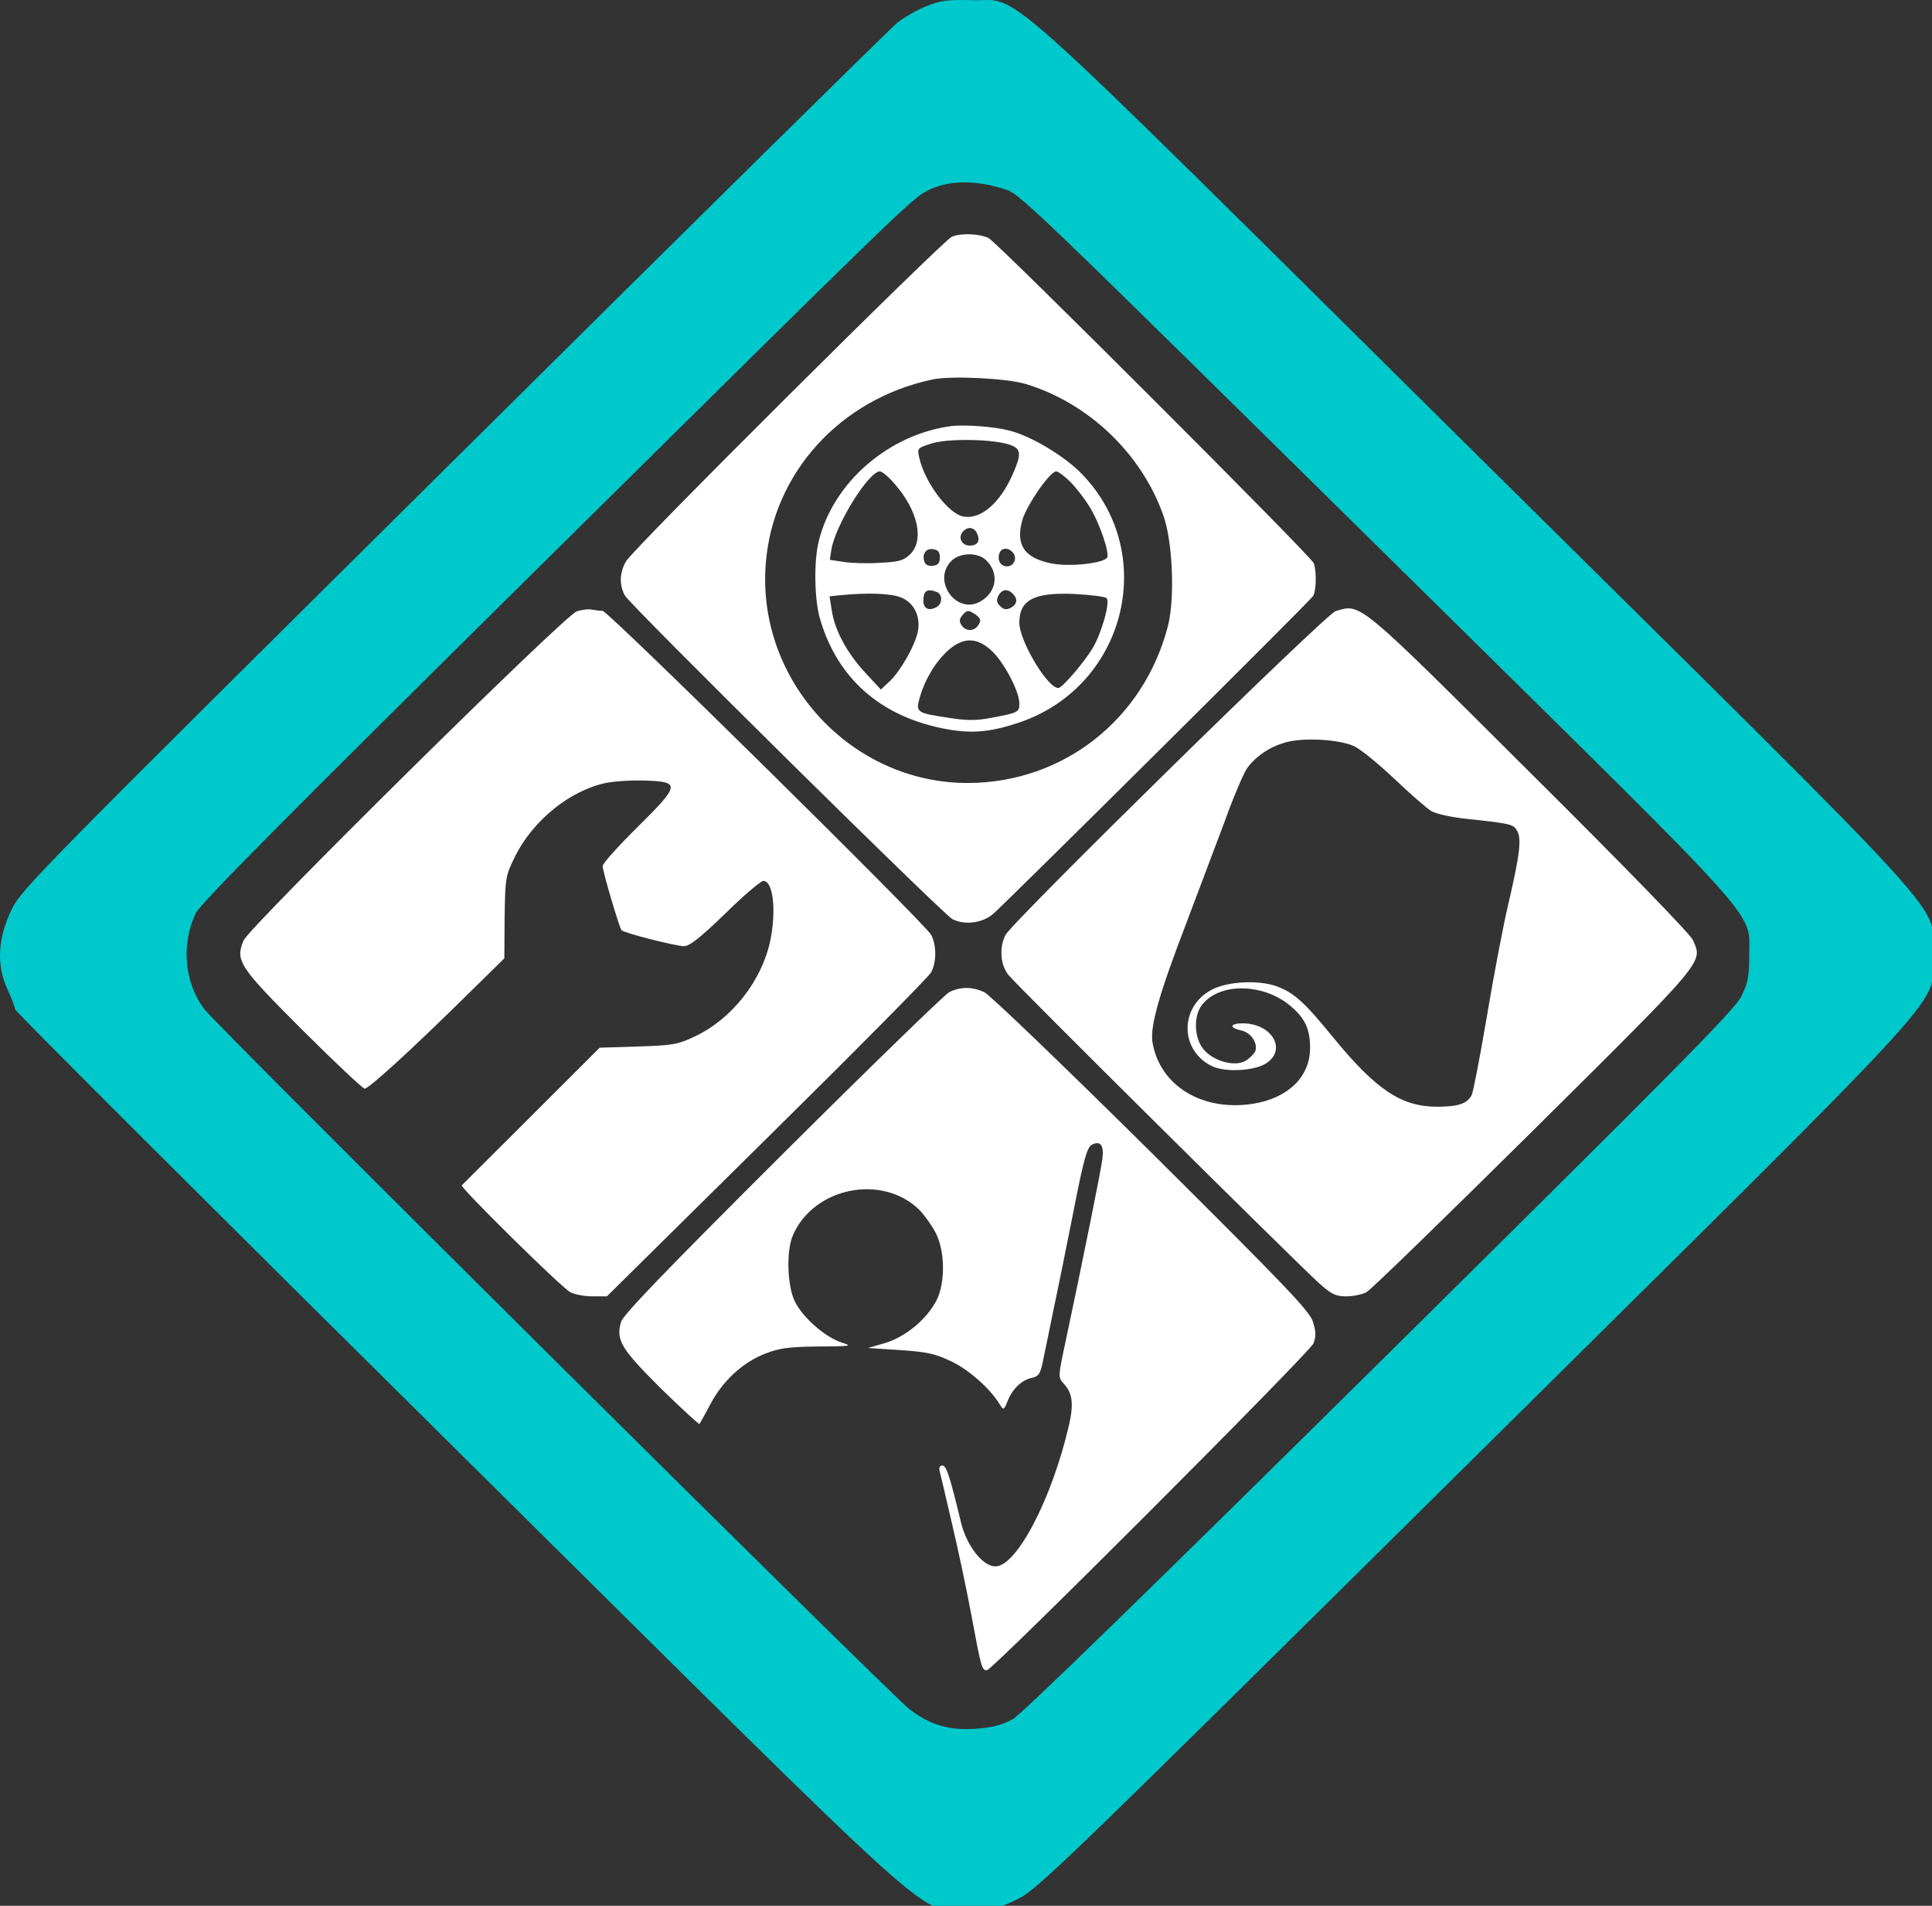 <?xml version="1.0" encoding="UTF-8"?> <svg xmlns="http://www.w3.org/2000/svg" width="73" height="72" viewBox="0 0 73 72" fill="none"><rect x="0" y="0" width="73" height="72" fill="#333333" stroke="none"/> <path d="M34.981 0.242C34.63 0.388 34.143 0.668 33.905 0.859C33.667 1.049 26.124 8.482 17.153 17.383C1.557 32.843 0.809 33.594 0.447 34.345C-0.086 35.444 -0.142 36.453 0.277 37.361C0.435 37.709 0.571 38.056 0.571 38.135C0.571 38.202 8.103 45.724 17.312 54.839C36.317 73.661 34.607 72.126 36.589 72.126C37.586 72.126 37.722 72.103 38.458 71.744C39.206 71.374 40.168 70.444 55.731 55.04C74.521 36.431 73.004 38.09 73.004 36.083C72.992 34.02 74.635 35.814 55.742 17.125C36.997 -1.44 38.673 0.074 36.703 0.007C35.774 -0.016 35.536 0.018 34.981 0.242ZM37.892 7.126C38.571 7.339 38.164 6.957 54.179 22.742C66.808 35.197 66.094 34.39 66.094 36.083C66.094 36.901 66.049 37.126 65.789 37.652C65.528 38.168 63.319 40.399 52.14 51.453C43.442 60.051 38.617 64.749 38.266 64.951C37.869 65.164 37.507 65.264 36.895 65.309C35.864 65.388 35.117 65.164 34.347 64.558C33.531 63.908 8.228 38.796 7.718 38.123C6.971 37.137 6.835 35.691 7.39 34.513C7.571 34.132 10.618 31.061 20.506 21.285C33.894 8.045 34.471 7.484 35.038 7.204C35.796 6.812 36.804 6.789 37.892 7.126Z" fill="#00C9CC"></path> <path d="M35.966 8.942C35.638 9.076 23.881 20.769 23.654 21.206C23.405 21.644 23.394 22.092 23.609 22.496C23.813 22.866 35.638 34.547 35.989 34.727C36.465 34.962 37.121 34.872 37.529 34.525C38.084 34.032 49.501 22.709 49.614 22.518C49.739 22.328 49.75 21.543 49.637 21.274C49.513 20.982 37.699 9.177 37.359 8.998C37.031 8.83 36.329 8.796 35.966 8.942ZM38.741 14.502C41.131 15.22 43.147 17.148 43.963 19.491C44.314 20.489 44.393 22.608 44.133 23.639C43.227 27.171 40.18 29.57 36.578 29.581C32.161 29.592 28.593 25.713 28.933 21.307C29.193 17.877 31.741 15.074 35.241 14.334C35.944 14.188 38.005 14.289 38.741 14.502Z" fill="white"></path> <path d="M35.966 16.094C33.599 16.397 31.481 18.213 30.937 20.444C30.745 21.206 30.767 22.675 30.994 23.415C31.651 25.623 33.248 27.036 35.615 27.518C36.691 27.731 37.393 27.675 38.549 27.283C42.603 25.881 43.804 20.78 40.78 17.809C40.123 17.171 38.911 16.453 38.118 16.262C37.575 16.117 36.442 16.038 35.966 16.094ZM38.152 16.801C38.594 16.957 38.605 17.148 38.254 17.944C37.767 19.032 37.042 19.637 36.397 19.514C35.819 19.401 34.936 18.213 34.732 17.283C34.652 16.935 34.664 16.924 35.196 16.756C35.819 16.554 37.529 16.588 38.152 16.801ZM33.803 18.28C34.698 19.301 34.936 20.433 34.369 20.96C34.131 21.184 33.939 21.229 33.237 21.262C32.772 21.296 32.161 21.274 31.878 21.229L31.356 21.15L31.413 20.758C31.572 19.828 32.818 17.809 33.248 17.809C33.327 17.809 33.588 18.023 33.803 18.28ZM40.463 18.224C40.689 18.46 40.995 18.863 41.154 19.121C41.539 19.727 41.958 20.948 41.822 21.083C41.607 21.296 40.361 21.419 39.727 21.285C38.696 21.083 38.367 20.579 38.628 19.648C38.798 19.076 39.67 17.809 39.908 17.809C39.987 17.809 40.236 18 40.463 18.224ZM36.906 20.13C37.054 20.422 36.952 20.612 36.646 20.612C36.34 20.612 36.193 20.321 36.374 20.096C36.555 19.884 36.793 19.906 36.906 20.13ZM35.513 21.061C35.513 21.262 35.445 21.352 35.253 21.375C35.105 21.397 34.97 21.341 34.936 21.24C34.822 20.948 34.981 20.702 35.253 20.747C35.445 20.769 35.513 20.859 35.513 21.061ZM38.277 20.881C38.447 21.083 38.311 21.397 38.05 21.397C37.801 21.397 37.665 21.15 37.767 20.892C37.846 20.68 38.107 20.68 38.277 20.881ZM37.269 21.173C37.767 21.666 37.654 22.384 37.031 22.731C36.136 23.224 35.219 21.957 35.932 21.206C36.249 20.87 36.94 20.848 37.269 21.173ZM35.389 22.361C35.627 22.451 35.615 22.821 35.377 22.944C35.083 23.09 34.89 22.989 34.89 22.697C34.89 22.316 35.026 22.227 35.389 22.361ZM38.266 22.428C38.469 22.63 38.435 22.832 38.186 22.966C38.016 23.045 37.926 23.034 37.79 22.899C37.654 22.765 37.643 22.675 37.722 22.507C37.858 22.26 38.062 22.227 38.266 22.428ZM34.052 22.574C34.55 22.776 34.8 23.314 34.675 23.886C34.55 24.435 34.018 25.354 33.622 25.735L33.282 26.049L32.67 25.388C31.979 24.637 31.526 23.774 31.424 23.034L31.345 22.529L31.787 22.484C32.818 22.384 33.667 22.417 34.052 22.574ZM41.811 22.596C41.958 22.742 41.63 23.897 41.29 24.48C40.961 25.029 40.134 25.993 39.987 25.993C39.579 25.993 38.515 24.211 38.515 23.527C38.515 22.664 39.07 22.372 40.599 22.44C41.21 22.473 41.754 22.541 41.811 22.596ZM36.884 23.235C37.054 23.37 37.076 23.437 36.974 23.605C36.816 23.863 36.487 23.863 36.329 23.617C36.238 23.482 36.249 23.381 36.351 23.258C36.533 23.034 36.601 23.034 36.884 23.235ZM37.427 24.547C37.892 24.94 38.515 26.105 38.515 26.565C38.515 26.913 38.492 26.924 37.416 27.126C36.861 27.227 36.51 27.227 35.819 27.114C34.618 26.935 34.584 26.913 34.766 26.307C34.97 25.623 35.377 24.962 35.853 24.547C36.397 24.076 36.895 24.076 37.427 24.547Z" fill="white"></path> <path d="M21.786 23.101C21.333 23.246 9.417 35.018 9.202 35.533C8.885 36.296 9.032 36.52 11.422 38.908C12.645 40.13 13.71 41.128 13.778 41.128C13.937 41.128 15.534 39.67 17.572 37.663L19.056 36.206L19.067 34.659C19.09 33.145 19.101 33.089 19.464 32.349C20.143 30.993 21.525 29.872 22.884 29.581C23.224 29.513 23.915 29.468 24.413 29.491C25.716 29.536 25.693 29.659 24.074 31.262C23.36 31.968 22.771 32.619 22.771 32.719C22.771 32.921 23.405 35.062 23.485 35.141C23.587 35.253 25.546 35.746 25.841 35.746C26.056 35.746 26.452 35.432 27.404 34.513C28.095 33.829 28.752 33.28 28.842 33.28C29.216 33.28 29.34 34.401 29.103 35.545C28.785 37.047 27.664 38.482 26.282 39.143C25.603 39.468 25.433 39.491 24.096 39.536L22.658 39.581L20.076 42.159C18.66 43.572 17.482 44.749 17.448 44.782C17.38 44.861 21.197 48.628 21.548 48.818C21.718 48.908 22.092 48.975 22.397 48.975H22.93L28.978 43C32.297 39.726 35.094 36.901 35.185 36.733C35.389 36.341 35.389 35.713 35.185 35.32C34.958 34.894 22.975 23.078 22.771 23.078C22.681 23.078 22.499 23.056 22.375 23.033C22.25 23 21.978 23.033 21.786 23.101Z" fill="white"></path> <path d="M50.464 23.089C50.102 23.19 38.288 34.782 37.994 35.32C37.756 35.78 37.79 36.43 38.096 36.823C38.356 37.17 48.81 47.529 49.807 48.448C50.306 48.897 50.464 48.975 50.861 48.975C51.121 48.975 51.461 48.908 51.631 48.818C51.801 48.728 54.644 45.959 57.962 42.675C64.52 36.172 64.339 36.374 63.965 35.511C63.863 35.287 61.417 32.764 57.804 29.177C51.257 22.652 51.427 22.798 50.464 23.089ZM51.166 28.19C51.404 28.302 52.084 28.852 52.673 29.412C53.262 29.973 53.896 30.522 54.066 30.634C54.258 30.746 54.802 30.87 55.425 30.937C57.101 31.116 57.192 31.139 57.328 31.397C57.498 31.699 57.419 32.316 56.999 34.121C56.807 34.917 56.444 36.834 56.184 38.381C55.923 39.917 55.663 41.273 55.606 41.374C55.436 41.699 55.085 41.811 54.304 41.811C52.945 41.811 51.993 41.172 50.351 39.166C49.286 37.854 48.878 37.495 48.233 37.26C47.576 37.024 46.466 37.069 45.843 37.361C44.586 37.966 44.54 39.636 45.764 40.264C46.251 40.522 47.383 40.466 47.836 40.175C48.641 39.659 48.063 38.661 46.953 38.661C46.466 38.661 46.432 38.829 46.896 38.93C47.259 38.998 47.542 39.412 47.429 39.715C47.395 39.805 47.236 39.962 47.089 40.062C46.692 40.32 45.866 40.107 45.48 39.648C45.118 39.222 45.084 38.381 45.424 37.955C46.115 37.081 47.848 37.148 48.856 38.089C49.331 38.516 49.501 38.919 49.501 39.592C49.501 40.679 48.675 41.486 47.349 41.699C45.424 42.002 43.816 41.016 43.544 39.367C43.453 38.762 43.804 37.529 44.835 34.849C45.288 33.65 45.945 31.912 46.285 31.004C46.613 30.085 46.998 29.199 47.123 29.02C47.451 28.572 47.972 28.213 48.584 28.045C49.264 27.854 50.6 27.933 51.166 28.19Z" fill="white"></path> <path d="M35.864 37.484C35.683 37.585 32.84 40.343 29.544 43.628C25.104 48.056 23.53 49.682 23.462 49.951C23.269 50.635 23.473 50.96 24.968 52.451C25.75 53.213 26.407 53.819 26.429 53.796C26.452 53.763 26.645 53.426 26.849 53.034C27.313 52.159 28.094 51.442 28.944 51.128C29.465 50.926 29.839 50.881 30.903 50.87C32.217 50.859 32.228 50.859 31.753 50.702C31.13 50.478 30.326 49.76 30.031 49.166C29.748 48.583 29.703 47.272 29.952 46.688C30.722 44.861 33.327 44.323 34.743 45.713C34.935 45.915 35.219 46.307 35.366 46.599C35.717 47.305 35.717 48.493 35.377 49.144C35.004 49.85 34.222 50.5 33.452 50.736L32.795 50.926L34.007 51.005C35.015 51.072 35.332 51.139 35.944 51.431C36.612 51.745 37.439 52.484 37.79 53.079C37.914 53.28 37.937 53.269 38.062 52.955C38.243 52.484 38.594 52.137 38.979 52.059C39.251 51.991 39.307 51.913 39.41 51.408C39.477 51.083 39.659 50.22 39.806 49.48C39.965 48.74 40.304 47.059 40.565 45.747C40.95 43.774 41.074 43.348 41.256 43.247C41.584 43.079 41.72 43.269 41.652 43.785C41.607 44.188 40.927 47.552 40.27 50.646C39.976 52.014 39.976 52.036 40.191 52.272C40.531 52.63 40.576 53.056 40.383 53.875C39.738 56.644 38.413 59.177 37.609 59.177C37.133 59.177 36.533 58.404 36.317 57.541C35.876 55.724 35.762 55.366 35.604 55.366C35.502 55.366 35.468 55.455 35.513 55.612C35.547 55.758 35.751 56.599 35.955 57.496C36.17 58.393 36.51 59.973 36.703 61.016C37.076 63.023 37.099 63.101 37.291 63.101C37.495 63.101 49.479 51.106 49.626 50.758C49.728 50.489 49.728 50.321 49.614 49.951C49.501 49.547 48.641 48.65 43.521 43.561C40.236 40.31 37.393 37.574 37.19 37.484C36.736 37.272 36.283 37.272 35.864 37.484Z" fill="white"></path> </svg> 